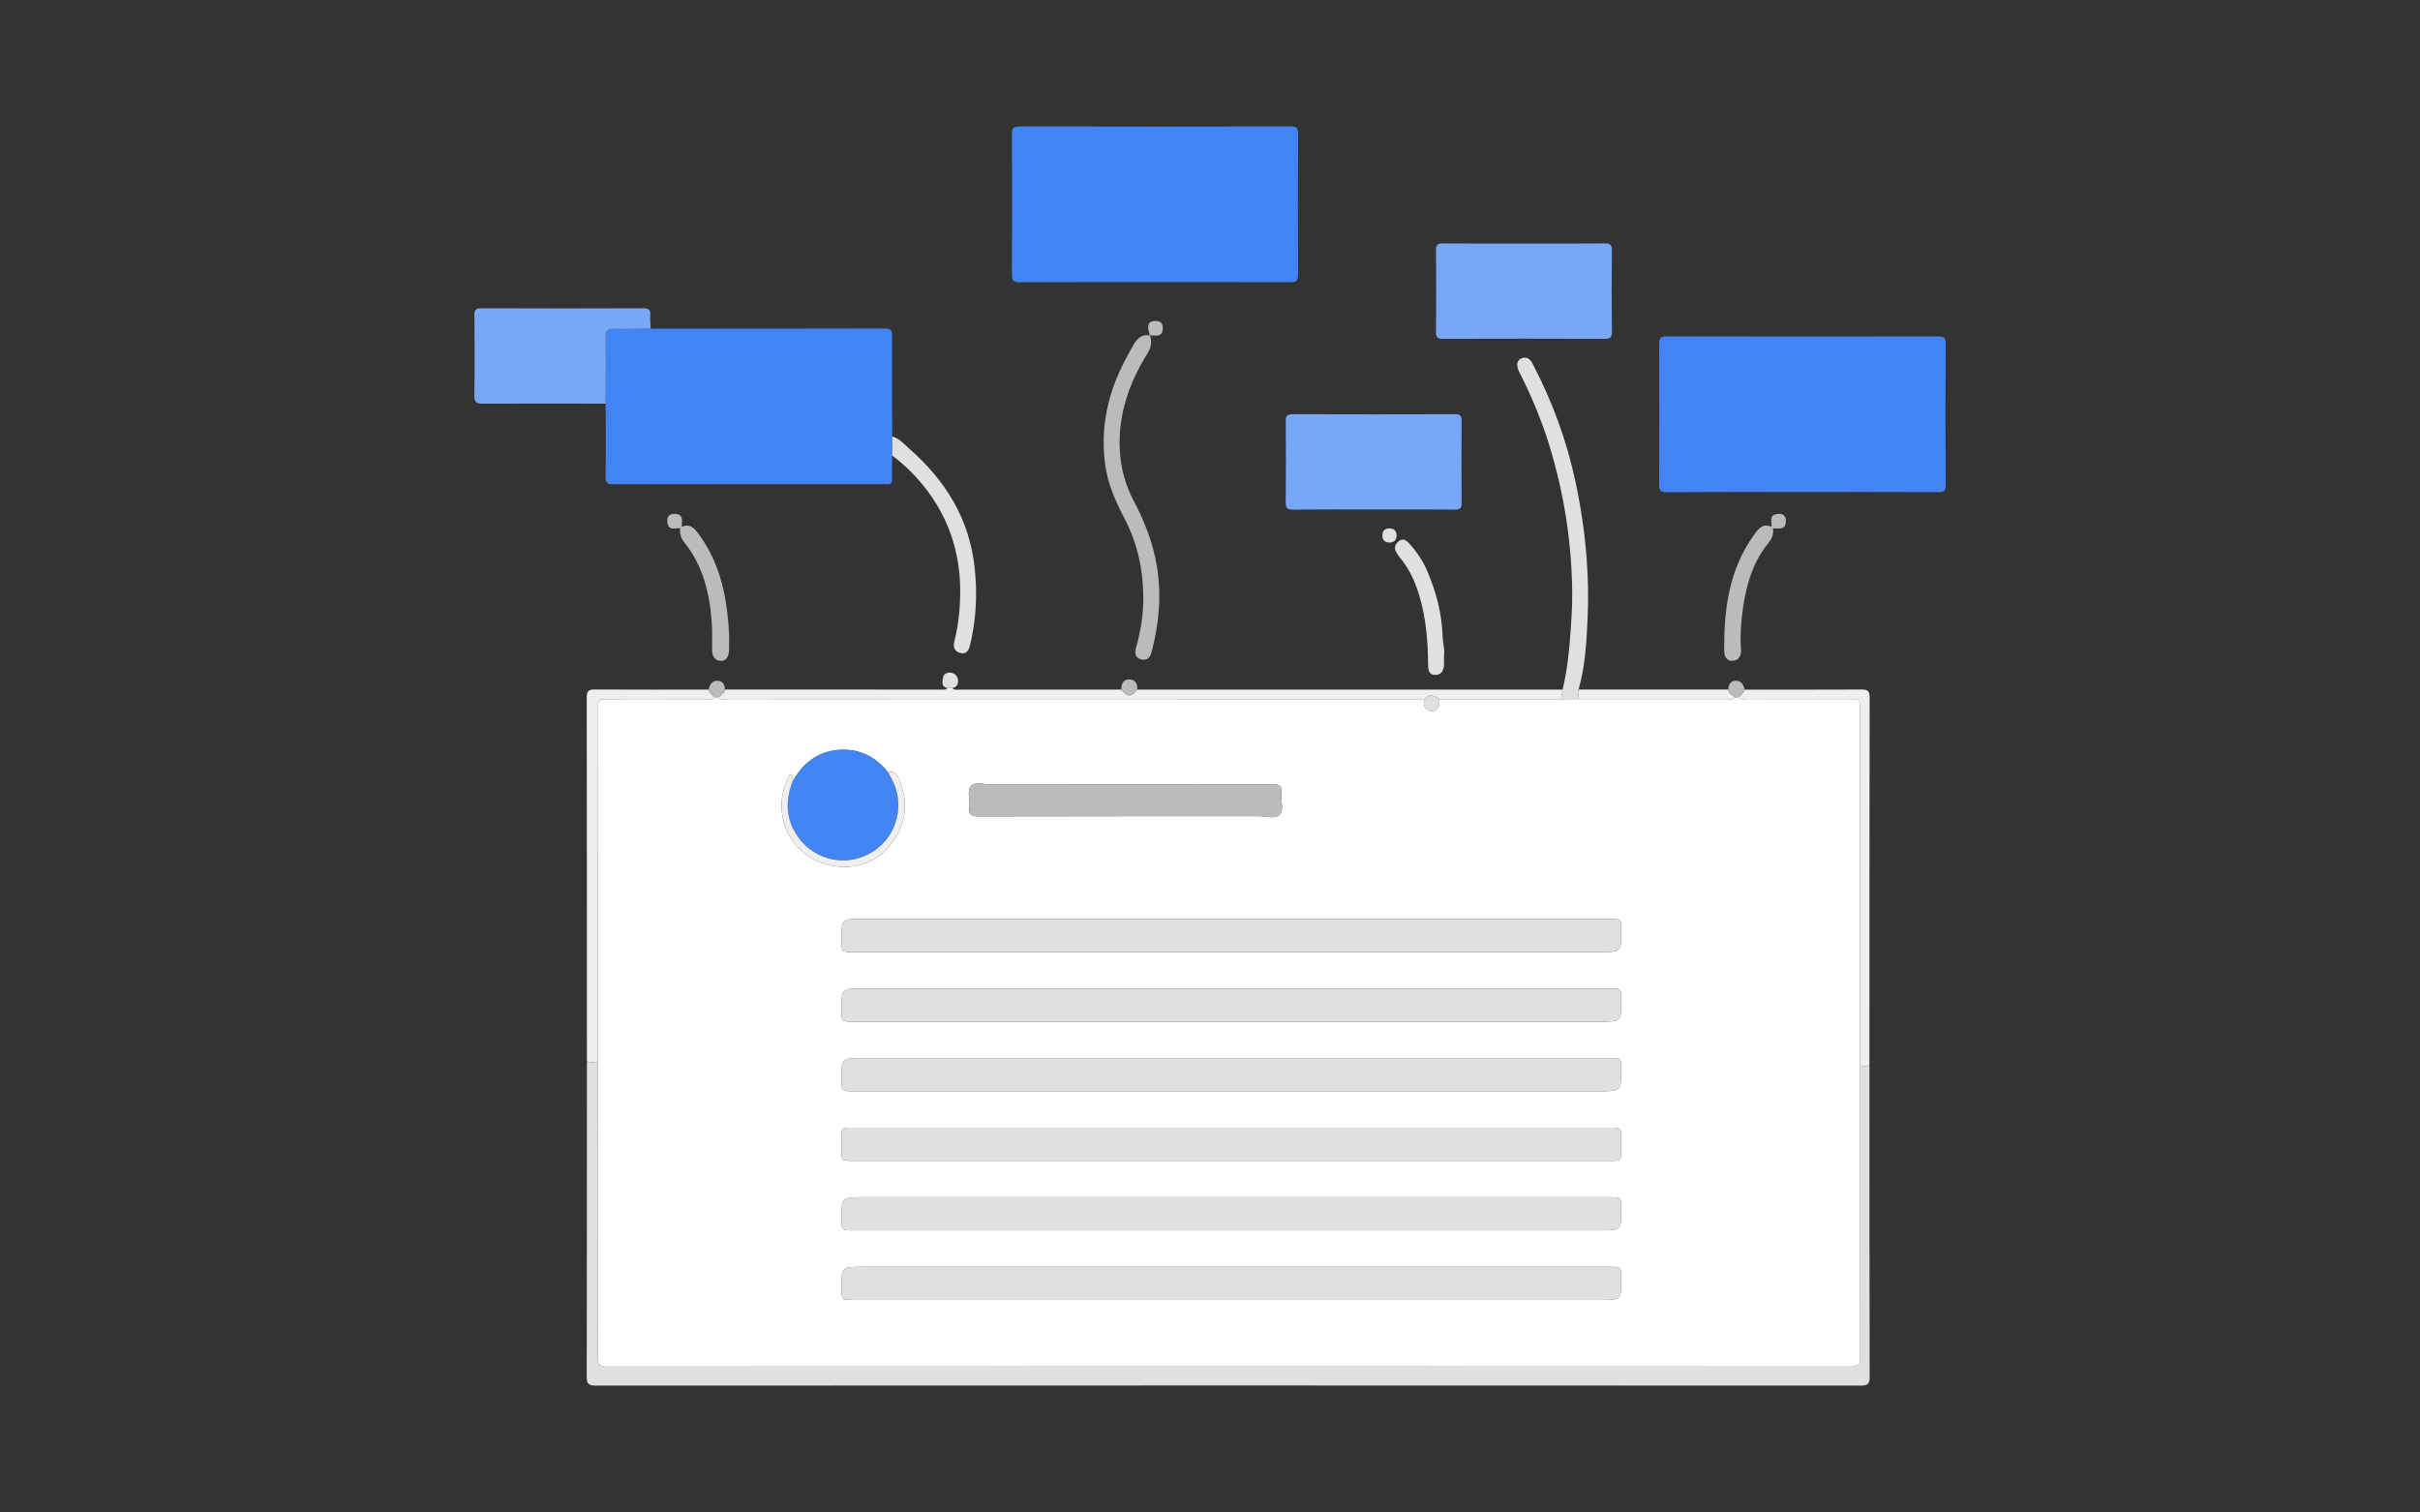 <?xml version="1.0" encoding="utf-8"?>
<!-- Generator: Adobe Illustrator 25.2.1, SVG Export Plug-In . SVG Version: 6.00 Build 0)  -->
<svg version="1.1" id="Layer_1" xmlns="http://www.w3.org/2000/svg" xmlns:xlink="http://www.w3.org/1999/xlink" x="0px" y="0px"
	 viewBox="0 0 1530 956" style="enable-background:new 0 0 1530 956;" xml:space="preserve">
<rect x="0" y="0" width="1530" height="956" fill="#333333" stroke="none"/>
<style type="text/css">
	.st0{fill:#4284F3;}
	.st1{fill:#E0E0E0;}
	.st2{fill:#78A7F5;}
	.st3{fill:#EFEFEF;}
	.st4{fill:#BBBBBB;}
	.st5{fill:#FEFEFE;}
</style>
<g>
	<path class="st0" d="M730.12,178.35c-28.48,0-56.97-0.08-85.45,0.1c-4.02,0.03-4.93-1.17-4.91-5.02
		c0.15-29.48,0.15-58.96,0.01-88.44c-0.02-3.71,0.66-5.07,4.8-5.06c57.13,0.15,114.27,0.14,171.4,0.02
		c3.71-0.01,4.77,0.88,4.75,4.67c-0.16,29.65-0.17,59.3,0.01,88.94c0.02,4.12-1.39,4.89-5.15,4.87
		C787.09,178.28,758.6,178.35,730.12,178.35z"/>
	<path class="st0" d="M411.4,207.78c49.22-0.01,98.44,0.02,147.66-0.12c3.94-0.01,5.01,1.06,4.98,4.99
		c-0.14,21.11,0.02,42.23,0.07,63.34c0,4.03-0.01,8.06-0.01,12.08c-0.05,4.82-0.27,9.65-0.09,14.46c0.11,2.92-0.98,3.94-3.73,3.56
		c-0.49-0.07-1-0.01-1.5-0.01c-56.88,0-113.76-0.04-170.65,0.09c-4.03,0.01-5.34-0.79-5.26-5.08c0.27-15.3,0.08-30.6,0.06-45.9
		c0.04-14.09,0.22-28.19,0.02-42.27c-0.06-4.01,1.2-5.1,5.08-5C395.82,208.14,403.61,207.86,411.4,207.78z"/>
	<path class="st0" d="M1139.33,311.09c-28.48,0-56.97-0.08-85.45,0.1c-3.99,0.02-4.95-1.1-4.92-4.99
		c0.16-29.48,0.15-58.96,0.01-88.45c-0.02-3.78,0.78-5.11,4.89-5.1c57.14,0.14,114.27,0.12,171.41,0.03
		c3.49-0.01,4.87,0.53,4.85,4.53c-0.19,29.81-0.19,59.63,0,89.44c0.03,3.99-1.33,4.53-4.82,4.51
		C1196.63,311.03,1167.98,311.09,1139.33,311.09z"/>
	<path class="st1" d="M1181.91,673c0.02,65.8-0.01,131.6,0.14,197.39c0.01,4.29-0.96,5.65-5.49,5.64
		c-266.71-0.11-533.42-0.11-800.13,0c-4.53,0-5.5-1.35-5.49-5.64c0.15-66.46,0.12-132.93,0.14-199.39c2.31,0.91,4.61,0.92,6.92,0
		c0.02,62.3,0.08,124.6-0.06,186.89c-0.01,4.7,1.07,6.17,5.99,6.17c262.04-0.12,524.08-0.12,786.12,0c4.92,0,6-1.48,5.99-6.17
		c-0.14-61.63-0.07-123.26-0.06-184.9C1177.96,674.39,1179.94,674.38,1181.91,673z"/>
	<path class="st2" d="M868.36,322.12c-16.99,0-33.98-0.09-50.97,0.08c-3.45,0.03-4.55-0.88-4.51-4.43c0.18-17.15,0.18-34.31,0-51.47
		c-0.04-3.56,1.08-4.43,4.52-4.42c34.15,0.12,68.3,0.11,102.45,0.01c3.23-0.01,4.28,0.86,4.25,4.17c-0.15,17.32-0.15,34.65,0,51.97
		c0.03,3.33-1.05,4.19-4.26,4.16C902.67,322.04,885.52,322.12,868.36,322.12z"/>
	<path class="st2" d="M963.6,153.97c16.99,0,33.98,0.09,50.97-0.07c3.44-0.03,4.56,0.86,4.52,4.42c-0.18,17.15-0.18,34.31,0,51.47
		c0.04,3.55-1.06,4.44-4.51,4.43c-34.15-0.12-68.3-0.11-102.45-0.01c-3.21,0.01-4.29-0.83-4.26-4.16c0.15-17.32,0.15-34.65,0-51.97
		c-0.03-3.31,1.02-4.2,4.25-4.18C929.28,154.04,946.44,153.97,963.6,153.97z"/>
	<path class="st2" d="M411.4,207.78c-7.79,0.08-15.58,0.36-23.37,0.15c-3.88-0.11-5.14,0.99-5.08,5c0.2,14.09,0.02,28.18-0.02,42.27
		c-25.8-0.02-51.6-0.13-77.39,0.02c-4.14,0.03-5.75-0.67-5.66-5.34c0.32-16.8,0.21-33.62,0.06-50.42c-0.03-3.35,0.7-4.59,4.35-4.58
		c34.12,0.14,68.24,0.13,102.36,0.01c3.45-0.01,4.79,0.87,4.49,4.44C410.92,202.11,411.29,204.96,411.4,207.78z"/>
	<path class="st3" d="M719.06,435.99c89.63,0,179.26-0.01,268.89-0.01c-0.32,2.01-0.65,4.02-0.97,6.02c-25.66,0-51.32,0-76.99,0
		c-3.02-1.91-6.03-3.85-9.03,0.02c-146.77-0.01-293.54-0.01-440.31-0.07c-2.21,0-4.69,0.96-6.64-1.04c1.67-1.45,3.99-2.33,4.27-4.97
		c45.51,0.02,91.03,0.04,136.54,0.04c1.44,0,3.04,0.44,4.18-0.95c1.02,0,2.04,0,3.05,0c1.49,1.61,3.44,0.94,5.18,0.94
		c33.91,0.04,67.82,0.02,101.72,0.02C713.16,440.85,714.86,440.85,719.06,435.99z"/>
	<path class="st1" d="M986.97,442.01c0.32-2.01,0.65-4.02,0.97-6.02c2.9-12.1,4.2-24.42,5.04-36.81c0.53-7.78,1.06-15.54,1.02-23.36
		c-0.17-32.02-5.02-63.36-14.36-93.92c-4.95-16.19-11.53-31.84-19.24-46.97c-2.25-4.41-1.11-8.07,2.63-8.72
		c3.51-0.61,4.91,1.81,6.3,4.48c12.11,23.24,21.07,47.62,26.6,73.24c3.56,16.5,6.03,33.12,7.26,50.02
		c0.89,12.15,1.11,24.28,0.57,36.35c-0.69,15.32-1.45,30.74-5.73,45.66c-0.03,2.01-0.07,4.01-0.1,6.02
		C994.29,441.98,990.63,442,986.97,442.01z"/>
	<path class="st4" d="M726.99,212.04c1.5,4.16,0.82,7.65-1.63,11.6c-11.53,18.58-18.55,38.58-17.39,60.85
		c0.59,11.28,3.42,21.98,8.69,31.95c6.88,13,12.2,26.48,14.67,41.1c3.14,18.55,1.5,36.69-3.27,54.71c-0.97,3.66-3.01,5.69-6.83,4.57
		c-3.83-1.12-3.81-4.48-2.97-7.42c2.94-10.29,4.61-20.8,4.58-31.42c-0.05-17.31-3.53-33.98-11.55-49.5
		c-5.51-10.66-10.57-21.43-12.37-33.49c-2.84-19.06-0.34-37.39,6.8-55.2c3.04-7.59,6.91-14.74,10.97-21.82
		c2.36-4.12,5.25-6.8,10.33-5.91L726.99,212.04z"/>
	<path class="st3" d="M378.01,670.99c-2.31,0.92-4.61,0.91-6.92,0c-0.01-76.72,0.01-153.43-0.13-230.15
		c-0.01-4.18,1.49-4.93,5.21-4.91c23.96,0.13,47.93,0.07,71.9,0.07c0.79,2.09,2.12,3.71,4.06,4.82c-1.54,1.94-3.7,1.13-5.59,1.13
		c-20.47,0.06-40.93,0.04-61.4,0.04c-7.08,0-7.08,0-7.08,6.86C378.03,522.91,378.02,596.95,378.01,670.99z"/>
	<path class="st3" d="M1181.91,673c-1.98,1.39-3.95,1.39-5.92,0c-0.01-74.71-0.03-149.42-0.04-224.13c0-6.85,0-6.86-7.09-6.86
		c-21.47,0-42.93,0.02-64.4-0.04c-1.88-0.01-4.05,0.81-5.58-1.13c1.94-1.11,3.27-2.74,4.06-4.82c24.63,0,49.26,0.06,73.89-0.07
		c3.71-0.02,5.21,0.72,5.21,4.9C1181.9,518.23,1181.92,595.61,1181.91,673z"/>
	<path class="st1" d="M564.1,288.08c0-4.03,0.01-8.06,0.01-12.08c4.72,1.28,7.79,5.08,11.18,8.06
		c22.41,19.75,37.35,43.7,40.82,74.01c1.92,16.8,1.18,33.36-2.81,49.81c-0.91,3.76-2.52,5.96-6.41,4.88
		c-3.81-1.05-4.33-4.04-3.44-7.58c2.66-10.66,3.72-21.48,3.62-32.48c-0.24-24.05-7.46-45.6-22.39-64.52
		C578.68,300.6,571.92,293.79,564.1,288.08z"/>
	<path class="st4" d="M431.02,333.05c4.56-2.01,7.45,0.28,10.06,3.73c9.93,13.17,15.39,28.17,17.86,44.3
		c1.41,9.18,2.31,18.43,2.01,27.76c-0.03,1,0.09,2.01-0.05,2.99c-0.44,3.18-1.57,6.16-5.35,5.97c-3.5-0.17-5.2-2.75-5.28-6.14
		c-0.15-5.99,0.18-12-0.26-17.96c-1.35-18.47-5.48-36.08-17.46-50.91c-2.14-2.64-2.88-5.5-2.49-8.77l-0.04,0.03
		c0.66-0.04,0.98-0.4,1.04-1.04L431.02,333.05z"/>
	<path class="st4" d="M1120.94,334.01c0.5,3.5-0.54,6.42-2.8,9.17c-9.84,11.95-14,26.2-16.17,41.17
		c-1.26,8.69-1.88,17.43-1.24,26.23c0.28,3.73-1.15,6.85-5.21,7.2c-3.8,0.33-5.33-2.72-5.38-5.88
		c-0.37-26.32,2.92-51.74,18.91-73.89c2.71-3.75,5.45-7.34,10.92-4.96l-0.04-0.04c0.06,0.64,0.38,1,1.04,1.04L1120.94,334.01z"/>
	<path class="st1" d="M912.96,413.8c0,2.71,0,4.37,0,6.03c-0.01,3.79-1.56,6.89-5.54,6.91c-4.13,0.02-4.5-3.31-4.53-6.81
		c-0.11-14.42-1.29-28.75-5.36-42.67c-2.67-9.13-6.48-17.75-12.76-25.09c-0.64-0.75-1.08-1.67-1.65-2.48
		c-2.03-2.84-1.38-5.24,1.11-7.42c2.64-2.32,4.83-0.69,6.49,1.1c4.77,5.13,8.71,10.95,11.47,17.34c5.74,13.3,9.47,27.15,9.86,41.77
		C912.16,406.61,913.58,410.65,912.96,413.8z"/>
	<path class="st3" d="M997.94,441.97c0.03-2.01,0.07-4.01,0.1-6.02c31.56,0,63.12,0,94.69,0c0.27,2.64,2.61,3.52,4.27,4.97
		c-1.25,1.62-3.05,1.06-4.64,1.06C1060.89,442,1029.41,441.98,997.94,441.97z"/>
	<path class="st4" d="M452.12,440.84c-1.94-1.11-3.28-2.74-4.06-4.82c0.56-3.29,2.2-5.79,5.78-5.61c3.13,0.16,4.46,2.49,4.44,5.55
		c-0.28,2.64-2.6,3.52-4.27,4.97C453.37,440.9,452.75,440.87,452.12,440.84z"/>
	<path class="st4" d="M1097,440.92c-1.66-1.45-3.99-2.33-4.27-4.97c-0.02-3.06,1.3-5.39,4.44-5.55c3.57-0.18,5.22,2.32,5.78,5.61
		c-0.79,2.09-2.12,3.71-4.06,4.82C1098.25,440.87,1097.63,440.9,1097,440.92z"/>
	<path class="st1" d="M602.05,435.04c-1.02,0-2.04,0-3.05,0c-4.25-0.86-3.1-4.19-2.75-6.75c0.3-2.24,2.5-3.15,4.53-3.02
		c2.51,0.17,4.43,1.81,4.85,4.29C606.08,432.23,605.12,434.45,602.05,435.04z"/>
	<path class="st4" d="M719.06,435.99c-4.21,4.86-5.9,4.86-10.11,0c-0.25-3.68,1.38-6.44,5.05-6.44
		C717.68,429.56,719.31,432.32,719.06,435.99z"/>
	<path class="st4" d="M1119.97,333.05c0.34-3.09-1.87-7.41,3.64-8.08c2.88-0.35,5.27,0.27,5.47,3.94c0.18,3.39-0.99,5.42-4.7,5.26
		c-1.15-0.05-2.29-0.1-3.44-0.14c0,0,0.04,0.03,0.04,0.03c-0.35-0.35-0.69-0.69-1.04-1.04
		C1119.94,333.01,1119.97,333.05,1119.97,333.05z"/>
	<path class="st4" d="M430.06,334.01c-3.09-0.34-7.41,1.87-8.08-3.64c-0.35-2.88,0.28-5.27,3.94-5.47c3.39-0.18,5.42,0.99,5.26,4.7
		c-0.05,1.15-0.1,2.29-0.15,3.44c0,0,0.04-0.04,0.04-0.04c-0.35,0.35-0.69,0.69-1.04,1.04
		C430.02,334.05,430.06,334.01,430.06,334.01z"/>
	<path class="st4" d="M727.03,212.07c-2.25-6.29-1.16-9.11,3.49-9.16c3.03-0.03,4.61,1.27,4.64,4.42c0.02,2.92-0.94,4.84-4.2,4.83
		c-1.32-0.01-2.64-0.08-3.96-0.12C726.99,212.04,727.03,212.07,727.03,212.07z"/>
	<path class="st1" d="M883.03,338.9c-0.36,2.83-2.02,4.36-5.01,4.11c-2.78-0.23-4.16-1.96-4.02-4.69c0.15-3.06,1.99-4.48,4.95-4.25
		C881.75,334.26,882.97,336.04,883.03,338.9z"/>
	<path class="st5" d="M1097,440.92c0.63-0.03,1.26-0.06,1.89-0.09c1.53,1.95,3.7,1.13,5.58,1.13c21.47,0.06,42.93,0.04,64.4,0.04
		c7.08,0,7.08,0,7.09,6.86c0.01,74.71,0.02,149.42,0.04,224.13c-0.01,61.63-0.08,123.26,0.06,184.9c0.01,4.69-1.07,6.17-5.99,6.17
		c-262.04-0.12-524.08-0.12-786.12,0c-4.92,0-6-1.47-5.99-6.17c0.14-62.3,0.07-124.6,0.06-186.89
		c0.01-74.04,0.03-148.08,0.04-222.13c0-6.86,0-6.86,7.08-6.86c20.47,0,40.93,0.02,61.4-0.04c1.89-0.01,4.05,0.81,5.59-1.13
		c0.63,0.03,1.26,0.06,1.88,0.09c1.95,1.99,4.43,1.03,6.64,1.03c146.77,0.06,293.54,0.06,440.31,0.07c-1.8,3.67-0.31,6.31,3.15,7.32
		c2.86,0.84,4.99-1.01,5.78-3.9c0.29-1.08,0.08-2.29,0.11-3.44c25.66,0,51.32,0,76.99,0c3.66-0.01,7.31-0.02,10.97-0.04
		c31.47,0.01,62.94,0.03,94.42,0.01C1093.95,441.98,1095.74,442.54,1097,440.92z M561.43,488.27c-6.93-8.55-15.67-13.88-26.84-14.23
		c-15.14-0.47-25.89,6.84-33.31,19.64c-0.5-1.32,0.32-3.02-1.04-4.09c-1.39,0.05-1.59,1.21-1.98,2.02
		c-11.87,24.88,3.01,53.45,31.39,56.25c15.03,1.48,27.47-4.6,35.8-17.17c8.07-12.18,8.59-25.4,2.55-38.83
		C566.63,488.81,564.8,487.32,561.43,488.27z M778.55,821.9c77.79,0,155.58,0,233.37,0c13.02,0,13.02,0,13.02-13.27
		c0-7.67,0-7.67-7.62-7.67c-157.25,0-314.49,0-471.74,0c-13.53,0-13.53,0-13.52,13.77c0.01,7.16,0.01,7.17,7.12,7.17
		C618.97,821.9,698.76,821.9,778.55,821.9z M778.59,777.91c77.62,0,155.25,0,232.87,0c13.48,0,13.48,0,13.48-13.31
		c0-7.62,0-7.63-7.66-7.63c-157.08,0-314.16,0-471.24,0c-13.99,0-13.99,0-13.97,13.81c0.01,7.12,0.01,7.13,7.16,7.13
		C619.01,777.91,698.8,777.91,778.59,777.91z M777.91,733.92c79.79,0,159.58,0,239.37,0c1.33,0,2.67-0.03,4-0.01
		c2.49,0.05,3.68-1.13,3.66-3.63c-0.03-3.33,0-6.66,0-9.99c0-7.3,0-7.31-7.48-7.31c-159.25,0-318.49,0-477.74,0
		c-1.33,0-2.67,0.03-4,0.01c-2.49-0.05-3.68,1.13-3.66,3.63c0.03,3.5,0,7,0,10.49c0.01,6.8,0.01,6.81,6.98,6.81
		C618.67,733.92,698.29,733.92,777.91,733.92z M778.43,668.99c-77.62,0-155.25,0-232.87,0c-13.51,0-13.51,0-13.5,13.28
		c0,7.65,0,7.65,7.64,7.65c157.08,0,314.16,0,471.24,0c14.01,0,14.01,0,14-13.78c-0.01-7.15-0.01-7.15-7.14-7.15
		C938.01,668.99,858.22,668.99,778.43,668.99z M778.44,625c-77.62,0-155.25,0-232.87,0c-13.52,0-13.52,0-13.51,13.27
		c0,7.66,0,7.67,7.63,7.67c157.25,0,314.49,0,471.74,0c13.53,0,13.53,0,13.51-13.77c-0.01-7.16-0.01-7.16-7.13-7.17
		C938.02,625,858.23,625,778.44,625z M779,581.01c-77.96,0-155.91,0-233.87,0c-13.08,0-13.08,0-13.07,13.21c0,7.72,0,7.72,7.57,7.72
		c157.25,0,314.49,0,471.74,0c13.58,0,13.58,0,13.57-13.71c-0.01-7.22-0.01-7.22-7.07-7.22C938.25,581.01,858.63,581.01,779,581.01z
		 M712.02,495.97c-28.31,0-56.63-0.03-84.94,0.03c-4.46,0.01-10.23-1.9-13.04,0.8c-3.08,2.95-0.44,8.87-1.1,13.42
		c-0.74,5.09,1.51,5.91,6.11,5.9c58.79-0.15,117.59-0.08,176.38-0.14c4.62,0,10.63,1.99,13.52-0.81c3.14-3.05,0.48-9.18,1.12-13.9
		c0.64-4.68-1.45-5.41-5.62-5.39C773.64,496.05,742.83,495.97,712.02,495.97z"/>
	<path class="st1" d="M909.99,442.01c-0.02,1.15,0.19,2.36-0.11,3.44c-0.78,2.89-2.92,4.74-5.78,3.9c-3.47-1.02-4.95-3.66-3.15-7.32
		C903.96,438.16,906.97,440.09,909.99,442.01z"/>
	<path class="st5" d="M430.02,334.05c0.35-0.35,0.69-0.69,1.04-1.04C431,333.64,430.68,334.01,430.02,334.05z"/>
	<path class="st5" d="M1119.94,333.01c0.35,0.35,0.69,0.69,1.04,1.04C1120.32,334.01,1119.99,333.64,1119.94,333.01z"/>
	<path class="st1" d="M778.55,821.9c-79.79,0-159.58,0-239.37,0c-7.12,0-7.12-0.01-7.12-7.17c-0.01-13.77-0.01-13.77,13.52-13.77
		c157.25,0,314.49,0,471.74,0c7.62,0,7.62,0,7.62,7.67c0,13.27,0,13.27-13.02,13.27C934.13,821.9,856.34,821.9,778.55,821.9z"/>
	<path class="st1" d="M778.59,777.91c-79.79,0-159.58,0-239.37,0c-7.16,0-7.16,0-7.16-7.13c-0.01-13.81-0.01-13.81,13.97-13.81
		c157.08,0,314.16,0,471.24,0c7.66,0,7.66,0,7.66,7.63c0,13.31,0,13.31-13.48,13.31C933.84,777.91,856.22,777.91,778.59,777.91z"/>
	<path class="st1" d="M777.91,733.92c-79.62,0-159.25,0-238.87,0c-6.97,0-6.98-0.01-6.98-6.81c0-3.5,0.03-7,0-10.49
		c-0.02-2.5,1.17-3.68,3.66-3.63c1.33,0.03,2.66-0.01,4-0.01c159.25,0,318.49,0,477.74,0c7.48,0,7.48,0,7.48,7.31
		c0,3.33-0.03,6.66,0,9.99c0.02,2.5-1.17,3.68-3.66,3.63c-1.33-0.03-2.66,0.01-4,0.01C937.49,733.92,857.7,733.92,777.91,733.92z"/>
	<path class="st1" d="M778.43,668.99c79.79,0,159.58,0,239.37,0c7.13,0,7.13,0.01,7.14,7.15c0.01,13.78,0.01,13.78-14,13.78
		c-157.08,0-314.16,0-471.24,0c-7.63,0-7.63,0-7.64-7.65c0-13.28,0-13.28,13.5-13.28C623.18,668.99,700.81,668.99,778.43,668.99z"/>
	<path class="st1" d="M778.44,625c79.79,0,159.58,0,239.37,0c7.12,0,7.12,0.01,7.13,7.17c0.01,13.77,0.01,13.77-13.51,13.77
		c-157.25,0-314.49,0-471.74,0c-7.62,0-7.62,0-7.63-7.67c0-13.27,0-13.27,13.51-13.27C623.2,625,700.82,625,778.44,625z"/>
	<path class="st1" d="M779,581.01c79.62,0,159.25,0,238.87,0c7.06,0,7.06,0.01,7.07,7.22c0.01,13.71,0.01,13.71-13.57,13.71
		c-157.25,0-314.49,0-471.74,0c-7.56,0-7.56,0-7.57-7.72c0-13.21,0-13.21,13.07-13.21C623.09,581.01,701.04,581.01,779,581.01z"/>
	<path class="st4" d="M712.02,495.97c30.81,0,61.63,0.08,92.44-0.09c4.17-0.02,6.25,0.71,5.62,5.39c-0.64,4.72,2.03,10.85-1.12,13.9
		c-2.89,2.8-8.89,0.81-13.52,0.81c-58.79,0.05-117.59-0.02-176.38,0.14c-4.6,0.01-6.85-0.81-6.11-5.9
		c0.66-4.55-1.98-10.46,1.1-13.42c2.81-2.7,8.58-0.79,13.04-0.8C655.39,495.94,683.7,495.97,712.02,495.97z"/>
	<path class="st0" d="M501.28,493.67c7.42-12.79,18.17-20.11,33.31-19.64c11.17,0.35,19.91,5.68,26.84,14.23
		c0.57,1.01,1.13,2.04,1.71,3.04c9.45,16.26,4.59,36.86-11.1,47.04c-15.71,10.2-36.51,6.28-47.44-9.11
		C496.68,518.08,496.33,506.1,501.28,493.67z"/>
	<path class="st3" d="M501.28,493.67c-4.95,12.42-4.6,24.41,3.33,35.56c10.93,15.39,31.73,19.31,47.44,9.11
		c15.69-10.18,20.54-30.78,11.1-47.04c-0.58-1.01-1.14-2.03-1.71-3.04c3.36-0.95,5.19,0.55,6.56,3.59
		c6.04,13.43,5.52,26.65-2.55,38.83c-8.33,12.57-20.77,18.65-35.8,17.17c-28.38-2.8-43.26-31.36-31.39-56.25
		c0.39-0.81,0.59-1.97,1.98-2.02C501.6,490.66,500.78,492.35,501.28,493.67z"/>
</g>
</svg>
